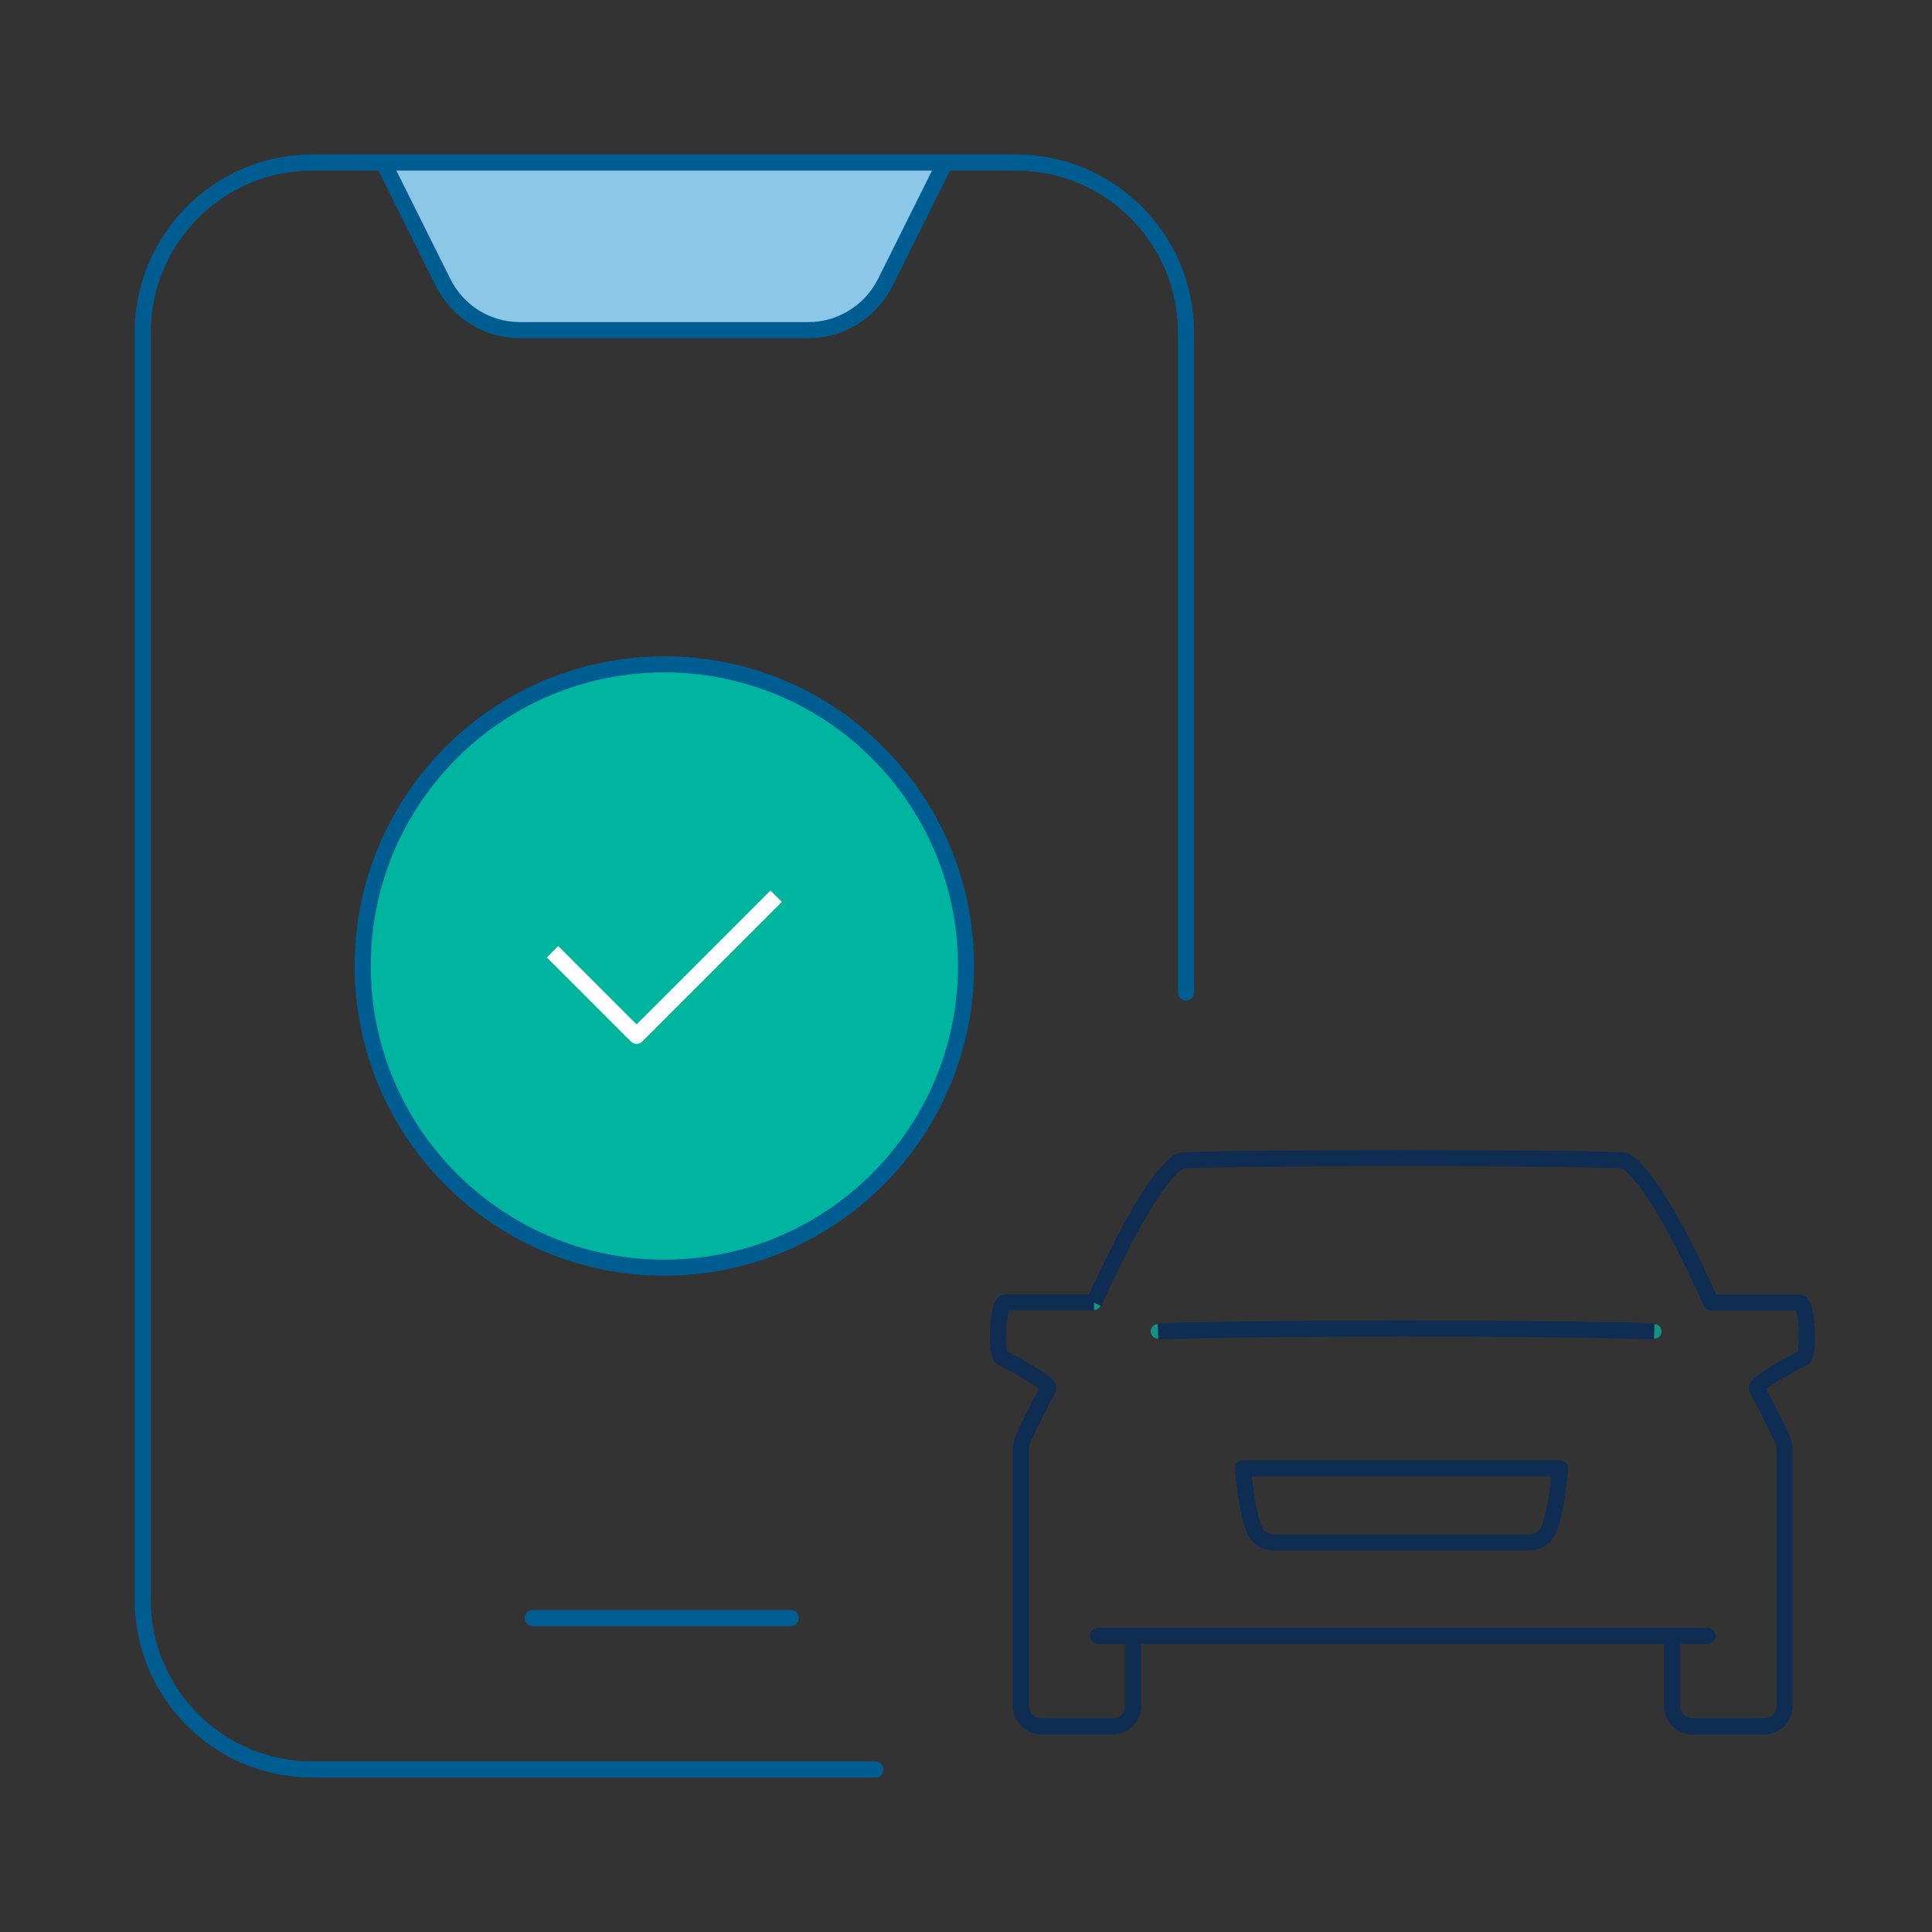 <?xml version="1.0" encoding="UTF-8"?> <svg xmlns="http://www.w3.org/2000/svg" width="120" height="120" viewBox="0 0 120 120" fill="none"><rect x="0" y="0" width="120" height="120" fill="#333333" stroke="none"/><g clip-path="url(#clip0_15258_19384)"><path d="M41.265 78.735C51.612 78.735 60 70.347 60 60C60 49.653 51.612 41.265 41.265 41.265C30.918 41.265 22.53 49.653 22.53 60C22.53 70.347 30.918 78.735 41.265 78.735Z" fill="#00B5A0" stroke="#005D91" stroke-linejoin="round"></path><path d="M34.32 59.115L39.54 64.335L48.21 55.665" stroke="white" stroke-linejoin="round"></path><path d="M58.815 9.855L54.975 17.565C54.075 19.35 52.215 20.505 50.235 20.505H32.295C30.27 20.505 28.44 19.38 27.525 17.55L23.7 9.87" fill="#8DC7E7"></path><path d="M58.815 9.855L54.975 17.565C54.075 19.35 52.215 20.505 50.235 20.505H32.295C30.27 20.505 28.44 19.38 27.525 17.55L23.7 9.87" stroke="#005D91" stroke-linejoin="round"></path><path d="M54.375 109.905H19.395C13.59 109.905 8.865 105.18 8.865 99.375V20.655C8.865 14.835 13.59 10.095 19.395 10.095H63.105C68.925 10.095 73.665 14.835 73.665 20.655V61.65" stroke="#005D91" stroke-linecap="round" stroke-linejoin="round"></path><path d="M33.09 100.5H49.11" stroke="#005D91" stroke-linecap="round" stroke-linejoin="round"></path><path d="M71.925 82.695C75.72 82.575 81.15 82.515 87.105 82.515C93.06 82.515 98.94 82.575 102.75 82.695M67.95 80.91C69.87 76.68 71.79 73.14 73.245 72.12C73.59 71.865 100.65 71.865 100.995 72.12C102.435 73.14 104.295 76.53 106.215 80.76C106.245 80.805 106.26 80.865 106.29 80.91H111.78C112.275 80.91 112.395 84.255 111.99 84.345C111.99 84.345 108.945 85.89 109.125 86.265C109.125 86.265 109.365 86.685 109.65 87.24C109.95 87.81 110.295 88.53 110.565 89.1C110.745 89.43 110.85 89.76 110.85 90.135V105.96C110.85 106.665 110.265 107.235 109.56 107.235H105.15C104.43 107.235 103.86 106.665 103.86 105.96V101.61H106.05H68.19H70.38V105.96C70.38 106.665 69.81 107.235 69.105 107.235H64.695C63.99 107.235 63.405 106.665 63.405 105.96V97.725C63.405 95.955 63.405 90.81 63.405 90.12C63.405 89.745 63.51 89.415 63.675 89.085C63.945 88.515 64.29 87.795 64.59 87.225C64.875 86.67 65.115 86.25 65.115 86.25C65.28 85.875 62.235 84.33 62.235 84.33C61.83 84.24 61.935 80.895 62.445 80.895H67.95" stroke="#159281" stroke-width="0.9" stroke-linecap="round" stroke-linejoin="round"></path><path d="M96.9 91.2C96.9 91.2 96.615 94.785 95.955 95.385C95.79 95.55 95.475 95.805 94.965 95.805H79.14C78.615 95.805 78.315 95.565 78.15 95.385C77.49 94.77 77.205 91.2 77.205 91.2H96.9Z" stroke="#159281" stroke-width="0.9" stroke-linecap="round" stroke-linejoin="round"></path><path d="M71.925 82.695C75.72 82.575 81.15 82.515 87.105 82.515C93.06 82.515 98.94 82.575 102.75 82.695M67.95 80.91C69.87 76.68 71.79 73.14 73.245 72.12C73.59 71.865 100.65 71.865 100.995 72.12C102.435 73.14 104.295 76.53 106.215 80.76C106.245 80.805 106.26 80.865 106.29 80.91H111.78C112.275 80.91 112.395 84.255 111.99 84.345C111.99 84.345 108.945 85.89 109.125 86.265C109.125 86.265 109.365 86.685 109.65 87.24C109.95 87.81 110.295 88.53 110.565 89.1C110.745 89.43 110.85 89.76 110.85 90.135V105.96C110.85 106.665 110.265 107.235 109.56 107.235H105.15C104.43 107.235 103.86 106.665 103.86 105.96V101.61H106.05H68.19H70.38V105.96C70.38 106.665 69.81 107.235 69.105 107.235H64.695C63.99 107.235 63.405 106.665 63.405 105.96V97.725C63.405 95.955 63.405 90.81 63.405 90.12C63.405 89.745 63.51 89.415 63.675 89.085C63.945 88.515 64.29 87.795 64.59 87.225C64.875 86.67 65.115 86.25 65.115 86.25C65.28 85.875 62.235 84.33 62.235 84.33C61.83 84.24 61.935 80.895 62.445 80.895H67.95" stroke="#0F2D52" stroke-linejoin="round"></path><path d="M96.9 91.2C96.9 91.2 96.615 94.785 95.955 95.385C95.79 95.55 95.475 95.805 94.965 95.805H79.14C78.615 95.805 78.315 95.565 78.15 95.385C77.49 94.77 77.205 91.2 77.205 91.2H96.9Z" stroke="#0F2D52" stroke-linejoin="round"></path></g><defs><clipPath id="clip0_15258_19384"><rect width="120" height="120" fill="white"></rect></clipPath></defs></svg> 